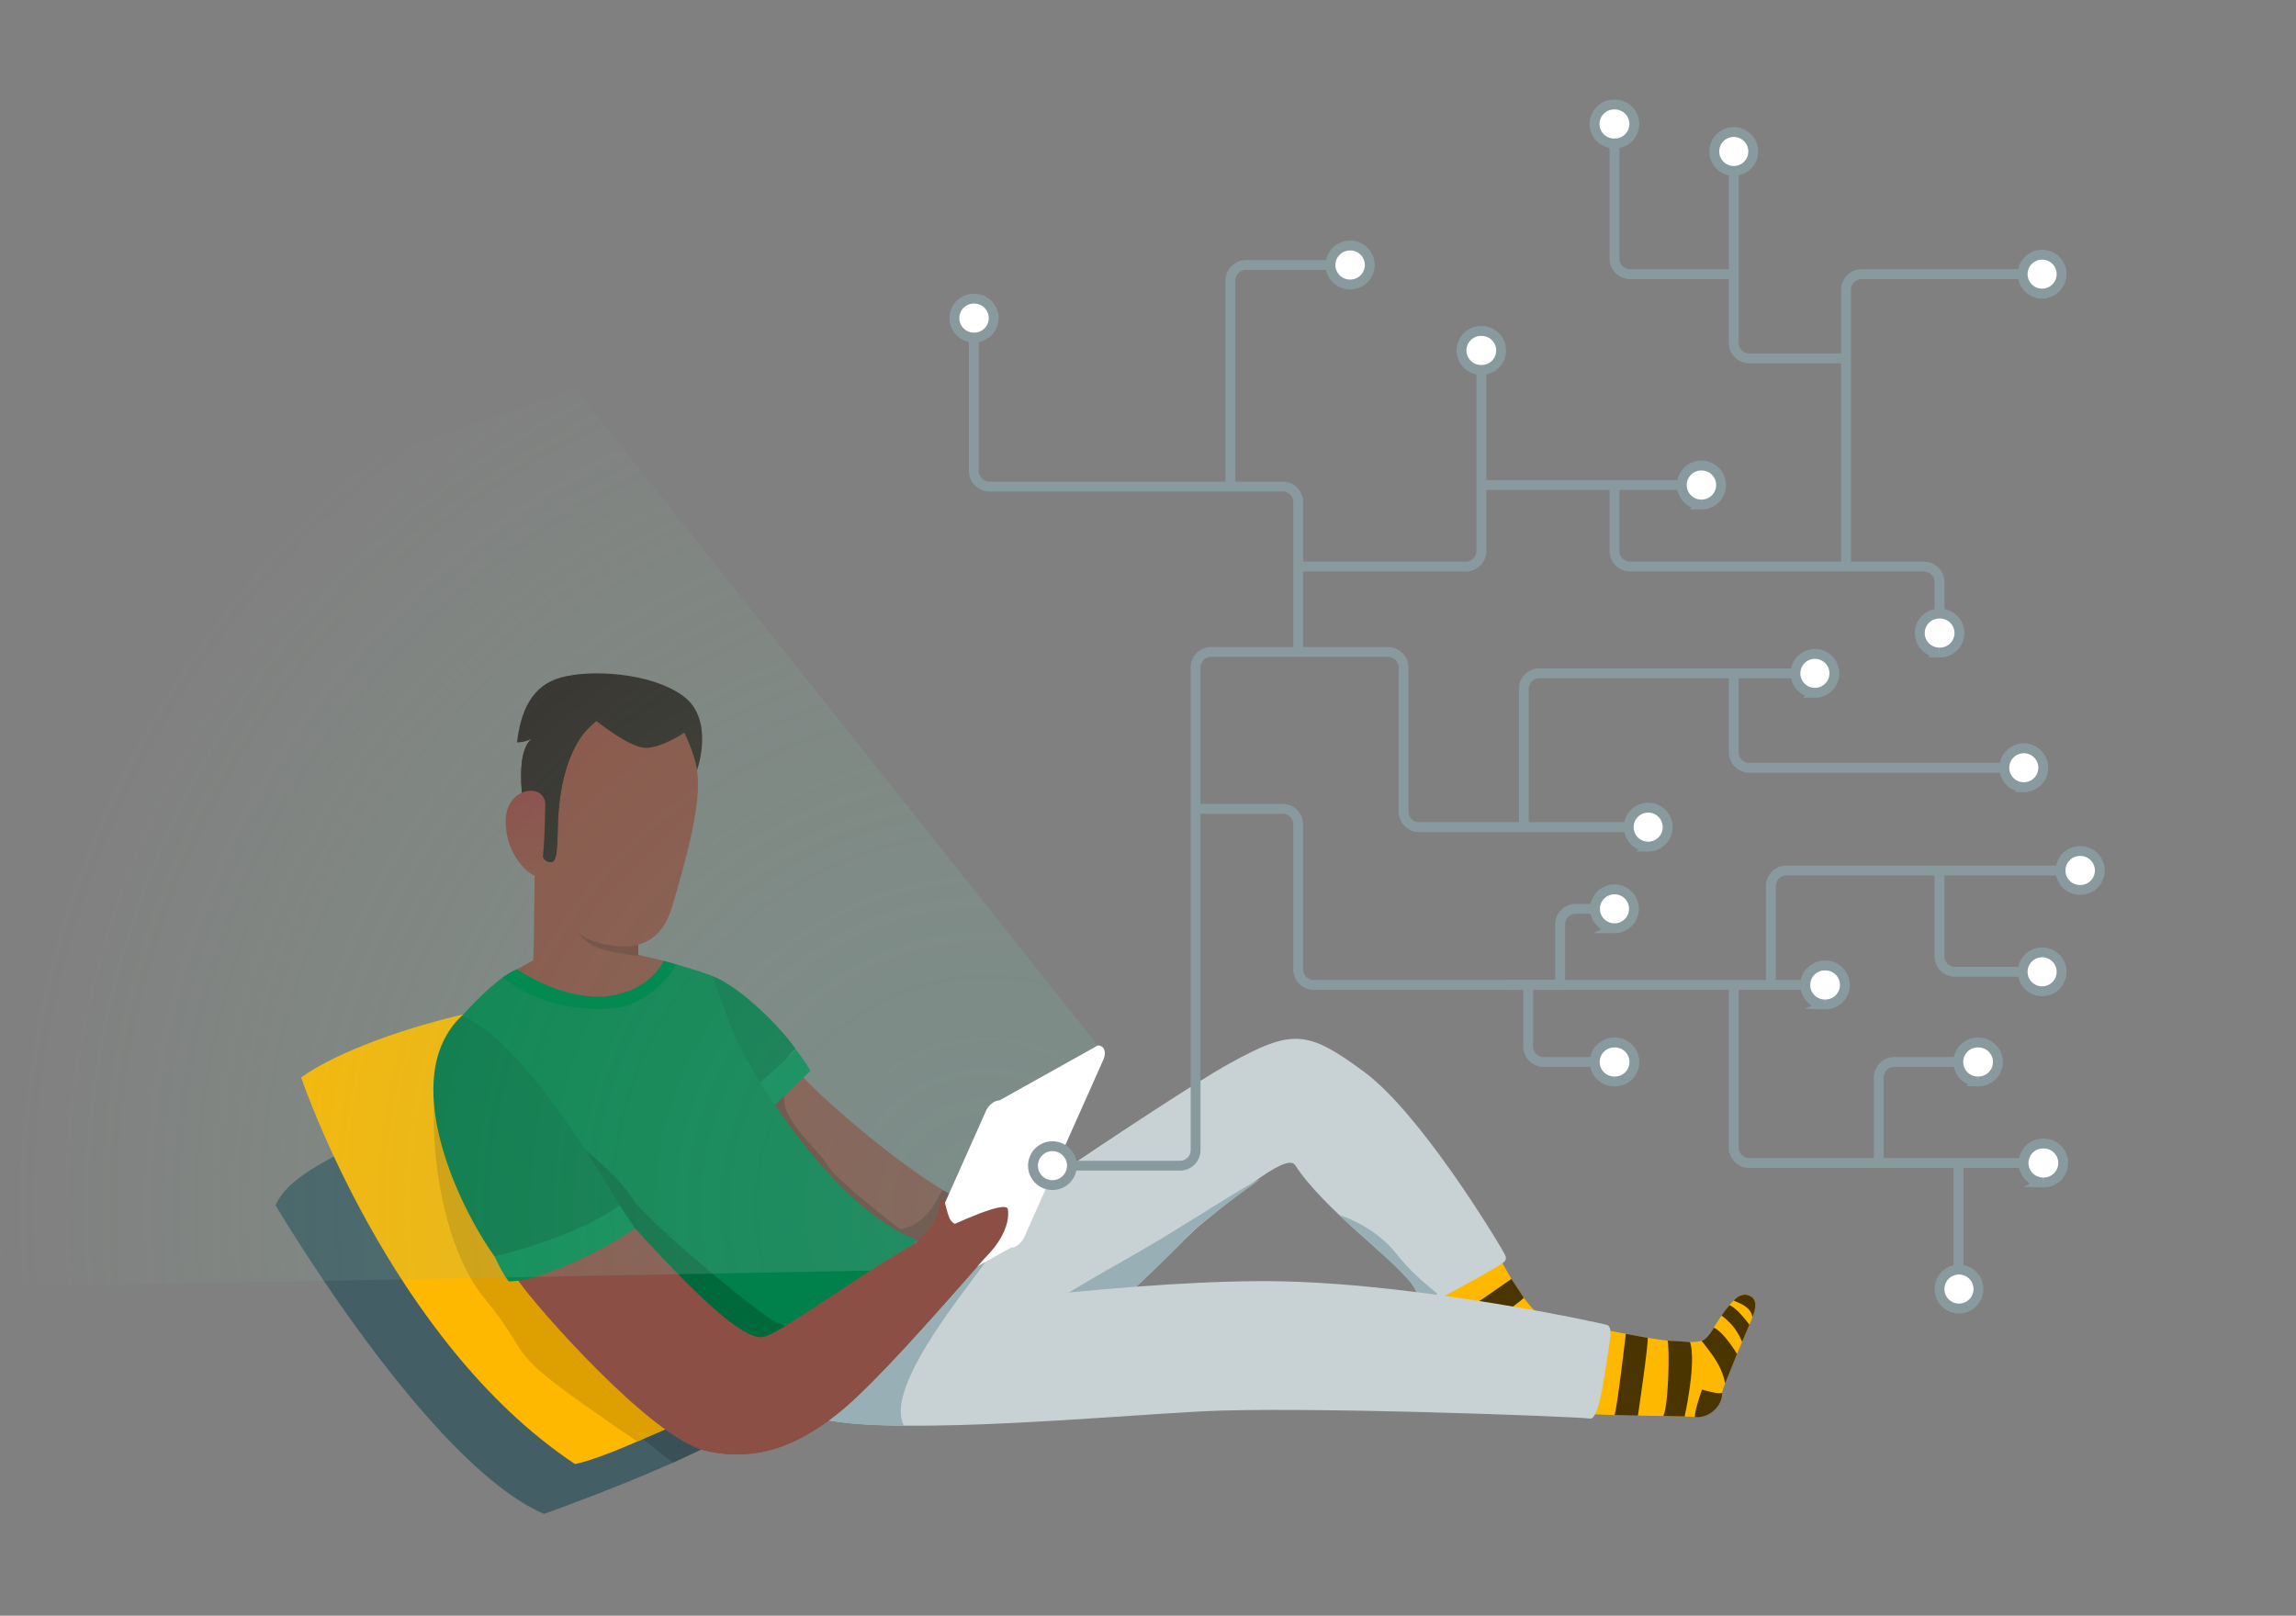 <svg xmlns="http://www.w3.org/2000/svg" width="699" height="492" fill="none"><rect width="100%" height="100%" fill="#808080" stroke="none"/><path fill="#007544" d="M216.92 297.233c8.627 3.287 21.354 16.21 25.253 22.165 0 0-9.02 10.254-14.777 14.47-5.757 4.207-13.63-14.052-13.63-14.052V298.68l3.146-1.438.008-.009Z"/><path fill="#FFB800" d="M456.718 383.424c1.782 3.011 8.351 16.142 13.957 17.924 5.606 1.781-33.537-5.203-33.537-5.203l19.571-12.721h.009Z"/><path fill="#4A3500" d="M460.14 389.445c-4.134 2.811-14.2 10.096-15.84 10.397-1.64.309 6.158 5.428 6.158 5.428s11.648-8.255 13.455-10.054l-3.782-5.771h.009Z"/><path fill="#C8D2D4" d="M339.698 396.714c7.597-4.826 20.015-19.237 26.893-24.674 6.878-5.436 24.985-21.545 27.713-17.238 8.075 12.738 31.554 30.403 34.592 34.577 3.037 4.173 3.698 8.924 5.848 7.904 2.151-1.021 22.275-11.902 23.204-13.031.928-1.13.619-1.539-.921-4.207-1.539-2.669-24.533-40.984-41.779-53.689-17.245-12.705-21.764-13.114-41.059-2.442-19.296 10.672-95.056 62.797-95.056 62.797l-5.129 18.568 65.702-8.565h-.008Z"/><path fill="#FFB800" d="M490.279 405.27c4.761.861 27.479 5.922 29.806 1.823 2.326-4.106 7.798-13.131 10.953-12.864 3.154.268 4.242 2.125 2.326 7.219-1.916 5.093-8.895 20.282-9.171 23.151-.276 2.869-2.326 7.252-9.037 6.842-6.711-.41-29.563-.276-32.165-1.096-2.602-.82 4.929-26.129 4.929-26.129l2.359 1.054Z"/><path fill="#98AFB5" d="M343.53 394.096s-16.76.912-21.764 2.61c-5.004 1.698 11.631-7.954 24.224-15.064 12.593-7.117 35.085-21.955 37.662-22.54 0 0-17.597 12.537-22.057 17.397-4.97 5.428-18.065 17.589-18.065 17.589v.008Z"/><path fill="#C8D2D4" d="M252.315 432.546c24.96 4.24 82.864-1.096 112.836-2.735 29.973-1.64 112.92 1.463 119.079 2.166 0 0 2.05.911 3.999-11.71 1.95-12.621 2.979-16.209.921-16.828-2.05-.619-55.435-12.211-98.135-13.232-42.708-1.029-111.89 8.824-111.89 8.824l-32.441 22.574 5.631 10.949v-.008Z"/><path fill="#4A3500" d="M494.965 406.182s-2.627 22.733-3.447 24.74l7.137.151s3.222-21.646 2.971-23.695l-6.661-1.196Zm12.72 2.057c.619 1.865.359 19.262-1.281 22.951l6.468.151s3.699-16.553 1.64-22.667l-6.827-.435Zm8.266 23.236c.101-2.443 2.209-8.339 2.209-8.339s5.063 1.572 6.125.987c0 0 .218 3.17-2.644 5.553-2.862 2.384-5.681 1.799-5.681 1.799h-.009Zm2.092-23.168c1.807 2.517 6.092 6.925 7.146 12.964l3.64-8.966s-4.092-6.867-7.096-7.996c0 0-1.958 3.68-3.69 4.006v-.008Zm6.083-7.704c1.439 1.154 4.251 3.162 6.251 8.029l2.217-5.219s-3.573-5.035-6.075-5.972c0 0-1.347 1.539-2.393 3.162Zm3.707-4.583c1.565.853 5.121 1.698 5.682 5.043 0 0 2.192-4.717-.394-6.231-2.585-1.514-4.443.309-5.288 1.179v.009Z"/><path fill="#98AFB5" d="M407.734 369.982c3.807 3.973 22.45 19.304 23.53 23.486 0 0 3.28.41 5.79.762 2.51.351-4.837-3.413-11.823-12.304-6.979-8.891-17.505-11.935-17.505-11.935l.008-.009Z"/><path fill="#8C4F45" d="M244.65 328.104c4.912 5.864 37.964 35.004 52.339 38.901 14.376 3.898-6.778 16.419-6.778 16.419l-35.721-15.775-26.516-27.525 16.685-12.02h-.009Z"/><path fill="#703F37" d="m234.985 335.072 7.849 20.483 28.283 20.484 5.715.468s-22.551-17.163-24.886-21.671c-2.326-4.516-16.785-15.691-12.425-23.034h-8.468l3.924 3.27h.008Z"/><path fill="#028A51" d="M222.669 337.045s19.095-16.008 19.505-17.648c0 0 3.698 4.718 4.518 6.775l-17.245 16.419-6.778-5.537v-.009Z"/><path fill="#445E66" d="M113.857 346.004c-16.015 7.87-26.55 13.207-29.972 21.002 0 0 46.398 78.805 81.709 93.994 0 0 47.737-16.753 66.371-29.926 18.626-13.173-118.108-85.07-118.108-85.07Z"/><path fill="#FFB800" d="M143.01 308.474c-18.066 3.948-40.106 11.517-51.327 19.63 0 0 27.103 80.353 83.358 117.707 0 0 8.007-1.046 34.8-14.278L143.01 308.466v.008Z"/><path fill="#00804A" d="M140.541 309.411c6.569-7.151 11.807-11.717 15.087-13.357 3.28-1.639 43.252-3.638 50.33-2.384 0 0 8.075 2.334 10.954 3.564 0 0 2.343 6.707 5.748 15.799 4.268 11.409 30.642 55.169 56.456 64.436l-11.288 20.935-35.872 19.287-38.75-25.451-52.665-82.845v.016Z"/><path fill="#98AFB5" d="M300.504 383.424c-3.523 6.155-31.864 38.599-25.287 50.702 0 0-21.755.192-25.663-2.886-3.908-3.078 50.297-52.3 50.297-52.3l.645 4.484h.008Z"/><path fill="#3A5057" d="M195.759 438.199s7.547 6.282 9.221 7.152l11.112-5.287-11.112-5.821-9.221 3.948v.008Z"/><path fill="#DEA000" d="M140.541 309.411c-13.346 9.987-10.878 64.169 6.778 85.714 17.655 21.546 1.866 13.257 46.665 43.836l20.886-8.95-74.321-120.6h-.008Z"/><path fill="#00693C" d="m178.221 350.177 10.384 24.005 39.369 39.202 25.981-13.341s-10.032 8.205-20.241 1.029c-10.217-7.185-37.319-29.935-41.419-36.417-4.109-6.473-14.066-14.486-14.066-14.486l-.008.008Z"/><path fill="#703F37" d="M288.957 363.459s.786.745-1.356-.711c-2.142-1.455-2.251 9.452-14.568 11.927 6.895 3.103 5.481 3.346 9.581 4.274 4.1.929 6.343-15.49 6.343-15.49Z"/><path fill="#8C4F45" d="M157.795 389.981c5.606 8.222 40.649 47.901 56.799 51.731 16.149 3.831 29.562-1.915 42.708-13.131 13.137-11.216 40.892-43.886 43.076-46.069 0 0 7.43-7.009 6.468-14.26-.251-1.924-6.945-.067-22.685 7.452-15.739 7.519-46.163 30.303-51.502 31.398-5.338 1.096-16.492-8.004-39.453-33.213l-38.014 11.325 2.603 4.776v-.009Z"/><path fill="#028A51" d="M150.565 382.605s2.703 5.846 4.352 7.594c10.986.126 35.001-13.031 38.289-16.318l-4.602-6.875-36.976 13.441-1.063 2.158Z"/><path fill="#007544" d="M140.542 309.411c-19.706 18.702-.896 58.012 10.024 73.193 0 0 25.596-6.056 38.039-15.599 0 0-28.759-50.761-48.063-57.603v.009Z"/><path fill="#8C4D42" d="m194.303 290.701.025-10.848c-.477-4.926-29.629-28.521-30.784-25.836-1.146 2.685-.736 38.206-1.305 38.491-1.415.702-3.347 1.882-7.866 4.257 16.492 14.729 39.194 13.625 50.615-3.354-6.3-1.823-8.694-2.024-10.685-2.71Z"/><path fill="#754137" d="M190.227 290.534c-5.43-.954-10.584-1.631-14.459-6.633-3.874-5.002 18.543 3.312 18.543 3.312v3.488s1.464.803-4.084-.167Z"/><path fill="#8C4D42" d="M212.201 234.562c1.59 10.195-3.431 27.25-7.506 41.318-2.937 10.154-9.831 14.745-23.019 11.057-8.61-2.409-14.827-12.471-15.873-19.831-1.046-7.352-5.363-21.621-1.908-38.516 3.473-17.012 30.341-20.826 43.051-8.088 3.448 3.446 4.335 8.113 5.255 14.06Z"/><path fill="#302725" d="M181.601 219.574s9.631 7.761 14.509 8.138c4.887.376 12.242-4.592 12.242-4.592s3.364 6.917 3.849 11.45c0 0 5.598-15.565-4.318-22.708-9.915-7.143-28.115-8.046-37.143-5.554-9.029 2.493-12.292 10.614-13.33 19.773 0 0 2.653.042 4.77-1.347 0 0-2.829 1.087-3.398 8.406-.569 7.318 1.013 14.319 1.013 14.319l3.631.56s.151 13.023 3.013 14.219c2.853 1.196 3.171-.836 3.397-10.873.226-10.037 2.586-25.242 11.773-31.791h-.008Z"/><path fill="#302725" d="M158.783 233.131c-.569 7.319 1.012 14.319 1.012 14.319l3.632.561s.15 13.022 3.012 14.218c2.853 1.196 3.171-.836 3.397-10.873.218-9.786 2.477-24.364 11.121-31.264-7.924-.728-14.108 2.308-19.89 6.197-.971 1.64-1.941 2.367-2.284 6.825v.017Z"/><path fill="url(#a)" d="M166.003 245.242c-.15 6.164-.351 21.245-2.393 21.571-2.05.318-9.79-6.348-9.664-16.879.125-10.538 12.233-11.776 12.057-4.692Z"/><path fill="url(#b)" d="m175.317 118.479-144.131 49.33L0 391.863l283.208-5.294 20.35-47.265 31.478-19.906-159.719-200.919Z" opacity=".3"/><path fill="#fff" d="m307.708 379.961-29.981 16.745c-1.857 0-2.652-1.966-1.707-4.224l24.074-54.031c.803-1.916 2.602-3.363 4.183-3.363l29.973-16.744c1.857 0 2.661 1.974 1.715 4.224l-24.073 54.031c-.803 1.915-2.611 3.362-4.184 3.362Z"/><path fill="#8C4F45" d="M279.125 378.289c3.305-3.647 5.355-4.676 6.794-10.631 1.44-5.955 1.841.293 3.08 3.111 1.238 2.819 3.489 2.016 3.489 2.016l-10.468 7.804-2.895-2.3Z"/><path fill="#8C4F45" d="M214.594 441.712c16.149 3.831 29.563-1.915 42.708-13.131 13.137-11.216 40.892-43.886 43.076-46.069 0 0 7.431-7.009 6.468-14.26-.251-1.924-6.945-.067-22.684 7.452s-46.164 30.303-51.502 31.398c-5.339 1.096-34.215 30.78-18.066 34.61Z"/><path fill="#028A51" d="M157.41 295.151c4.485 3.044 17.471 10.212 29.395 7.904 11.924-2.309 15.187-10.455 15.187-10.455l3.975 1.079s-6.711 12.102-19.438 13.374c-12.727 1.271-25.345-2.844-33.546-9.335 0 0 .846-.619 2.134-1.396 1.289-.778 2.284-1.163 2.284-1.163l.009-.008Z"/><path stroke="#899A9F" stroke-miterlimit="10" stroke-width="3" d="M320.409 354.962h38.834a4.745 4.745 0 0 0 4.744-4.743V203.273a4.746 4.746 0 0 1 4.745-4.743h53.828a4.746 4.746 0 0 1 4.745 4.743v43.86a4.745 4.745 0 0 0 4.744 4.743h69.727"/><path stroke="#899A9F" stroke-miterlimit="10" stroke-width="3" d="M395.223 198.538v-45.625a4.745 4.745 0 0 0-4.744-4.743h-89.248a4.745 4.745 0 0 1-4.745-4.742V96.874m67.501 149.431h26.492a4.744 4.744 0 0 1 4.744 4.742v44.145a4.745 4.745 0 0 0 4.745 4.742h75.023v-18.442a4.745 4.745 0 0 1 4.745-4.742h11.773"/><path stroke="#899A9F" stroke-miterlimit="10" stroke-width="3" d="M491.518 323.388H469.98a4.746 4.746 0 0 1-4.745-4.743v-18.718m90.369.008h-97.13m-7.464-193.216v61.057a4.744 4.744 0 0 1-4.744 4.742h-51.042m122.818-24.816H451.01m-76.42 0V85.441a4.745 4.745 0 0 1 4.744-4.743h31.763m52.816 171.177v-42.096a4.745 4.745 0 0 1 4.745-4.742h83.876"/><path fill="#fff" stroke="#899A9F" stroke-miterlimit="10" stroke-width="3" d="M320.41 360.882a5.923 5.923 0 0 0 5.924-5.921 5.923 5.923 0 0 0-5.924-5.922 5.923 5.923 0 0 0-5.925 5.922 5.923 5.923 0 0 0 5.925 5.921Zm-23.923-258.094a5.923 5.923 0 1 0 0-11.844 5.924 5.924 0 0 0-5.925 5.922 5.924 5.924 0 0 0 5.925 5.922ZM411.088 86.62a5.923 5.923 0 0 0 5.925-5.922 5.924 5.924 0 0 0-5.925-5.922 5.923 5.923 0 1 0 0 11.844Zm39.922 26.02a5.922 5.922 0 1 0 0-11.843 5.923 5.923 0 1 0 0 11.843Z"/><path stroke="#899A9F" stroke-miterlimit="10" stroke-width="3" d="M491.518 147.702v20.074a4.744 4.744 0 0 0 4.744 4.742h89.466a4.744 4.744 0 0 1 4.744 4.742v15.516m-62.639 12.269v24.013a4.744 4.744 0 0 0 4.744 4.742h83.559m-88.303 66.135v49.481a4.744 4.744 0 0 0 4.744 4.742h89.131"/><path stroke="#899A9F" stroke-miterlimit="10" stroke-width="3" d="M602.186 323.387h-25.462a4.745 4.745 0 0 0-4.745 4.742v26.02m-9.957-181.64V88.226a4.745 4.745 0 0 1 4.745-4.743h54.941"/><path stroke="#899A9F" stroke-miterlimit="10" stroke-width="3" d="M527.833 46.122v58.272a4.744 4.744 0 0 0 4.744 4.742h29.446"/><path stroke="#899A9F" stroke-miterlimit="10" stroke-width="3" d="M491.518 37.758V78.74a4.745 4.745 0 0 0 4.744 4.743h32.098"/><path fill="#fff" stroke="#899A9F" stroke-miterlimit="10" stroke-width="3" d="M491.518 43.68a5.923 5.923 0 1 0 0-11.844 5.923 5.923 0 1 0 0 11.843Zm36.314 8.364a5.924 5.924 0 0 0 5.925-5.922 5.924 5.924 0 0 0-5.925-5.922 5.923 5.923 0 0 0-5.924 5.922 5.923 5.923 0 0 0 5.924 5.922Zm93.876 37.361a5.924 5.924 0 0 0 5.925-5.922 5.924 5.924 0 0 0-5.925-5.922 5.923 5.923 0 0 0-5.924 5.922 5.923 5.923 0 0 0 5.924 5.922Zm-31.236 109.292a5.923 5.923 0 1 0 0-11.843 5.922 5.922 0 1 0 0 11.843Zm-72.43-45.073a5.924 5.924 0 0 0 5.925-5.922 5.924 5.924 0 0 0-5.925-5.922 5.923 5.923 0 1 0 0 11.844Zm34.492 57.343a5.923 5.923 0 0 0 5.924-5.921 5.923 5.923 0 0 0-5.924-5.922 5.923 5.923 0 0 0-5.925 5.922 5.923 5.923 0 0 0 5.925 5.921Zm-50.758 46.83a5.923 5.923 0 1 0-5.924-5.922 5.923 5.923 0 0 0 5.924 5.922Zm114.351-18.083a5.923 5.923 0 0 0 5.925-5.921 5.923 5.923 0 0 0-5.925-5.922 5.923 5.923 0 0 0-5.924 5.922 5.923 5.923 0 0 0 5.924 5.921Zm-13.94 89.595a5.923 5.923 0 1 0 0-11.843 5.922 5.922 0 1 0 0 11.843Zm-46.582-23.453a5.923 5.923 0 1 0 0-11.843 5.922 5.922 0 1 0 0 11.843Zm66.455 54.216a5.923 5.923 0 1 0 0-11.843 5.922 5.922 0 1 0 0 11.843Zm-130.542-30.763a5.923 5.923 0 1 0 0-11.843 5.922 5.922 0 1 0 0 11.843Zm0-46.637a5.923 5.923 0 1 0-5.924-5.922 5.923 5.923 0 0 0 5.924 5.922Z"/><path stroke="#899A9F" stroke-miterlimit="10" stroke-width="3" d="M596.254 354.15v38.383"/><path fill="#fff" stroke="#899A9F" stroke-miterlimit="10" stroke-width="3" d="M596.396 398.454a5.923 5.923 0 1 0-5.924-5.922 5.923 5.923 0 0 0 5.924 5.922Z"/><path stroke="#899A9F" stroke-miterlimit="10" stroke-width="3" d="M539.146 299.934v-30.118a4.745 4.745 0 0 1 4.744-4.743h89.34"/><path stroke="#899A9F" stroke-miterlimit="10" stroke-width="3" d="M621.708 295.928h-26.492a4.745 4.745 0 0 1-4.744-4.742v-26.113"/><path fill="#fff" stroke="#899A9F" stroke-miterlimit="10" stroke-width="3" d="M633.239 270.996a5.923 5.923 0 1 0 0-11.844 5.924 5.924 0 0 0-5.925 5.922 5.924 5.924 0 0 0 5.925 5.922Zm-11.531 30.854a5.923 5.923 0 0 0 5.925-5.921 5.923 5.923 0 0 0-5.925-5.922 5.923 5.923 0 0 0-5.924 5.922 5.923 5.923 0 0 0 5.924 5.921Z"/><defs><radialGradient id="b" cx="0" cy="0" r="1" gradientTransform="matrix(365.461 0 0 365.305 299.926 367.164)" gradientUnits="userSpaceOnUse"><stop stop-color="#74AB9C"/><stop offset=".09" stop-color="#75AC9C" stop-opacity=".94"/><stop offset=".25" stop-color="#7AB19C" stop-opacity=".79"/><stop offset=".46" stop-color="#81B89C" stop-opacity=".53"/><stop offset=".7" stop-color="#8BC19C" stop-opacity=".18"/><stop offset=".82" stop-color="#91C79C" stop-opacity="0"/></radialGradient><linearGradient id="a" x1="160.622" x2="165.385" y1="238.838" y2="269.461" gradientUnits="userSpaceOnUse"><stop offset=".06" stop-color="#8F4343"/><stop offset=".73" stop-color="#8B4C43"/><stop offset=".88" stop-color="#8A5044"/></linearGradient></defs></svg>